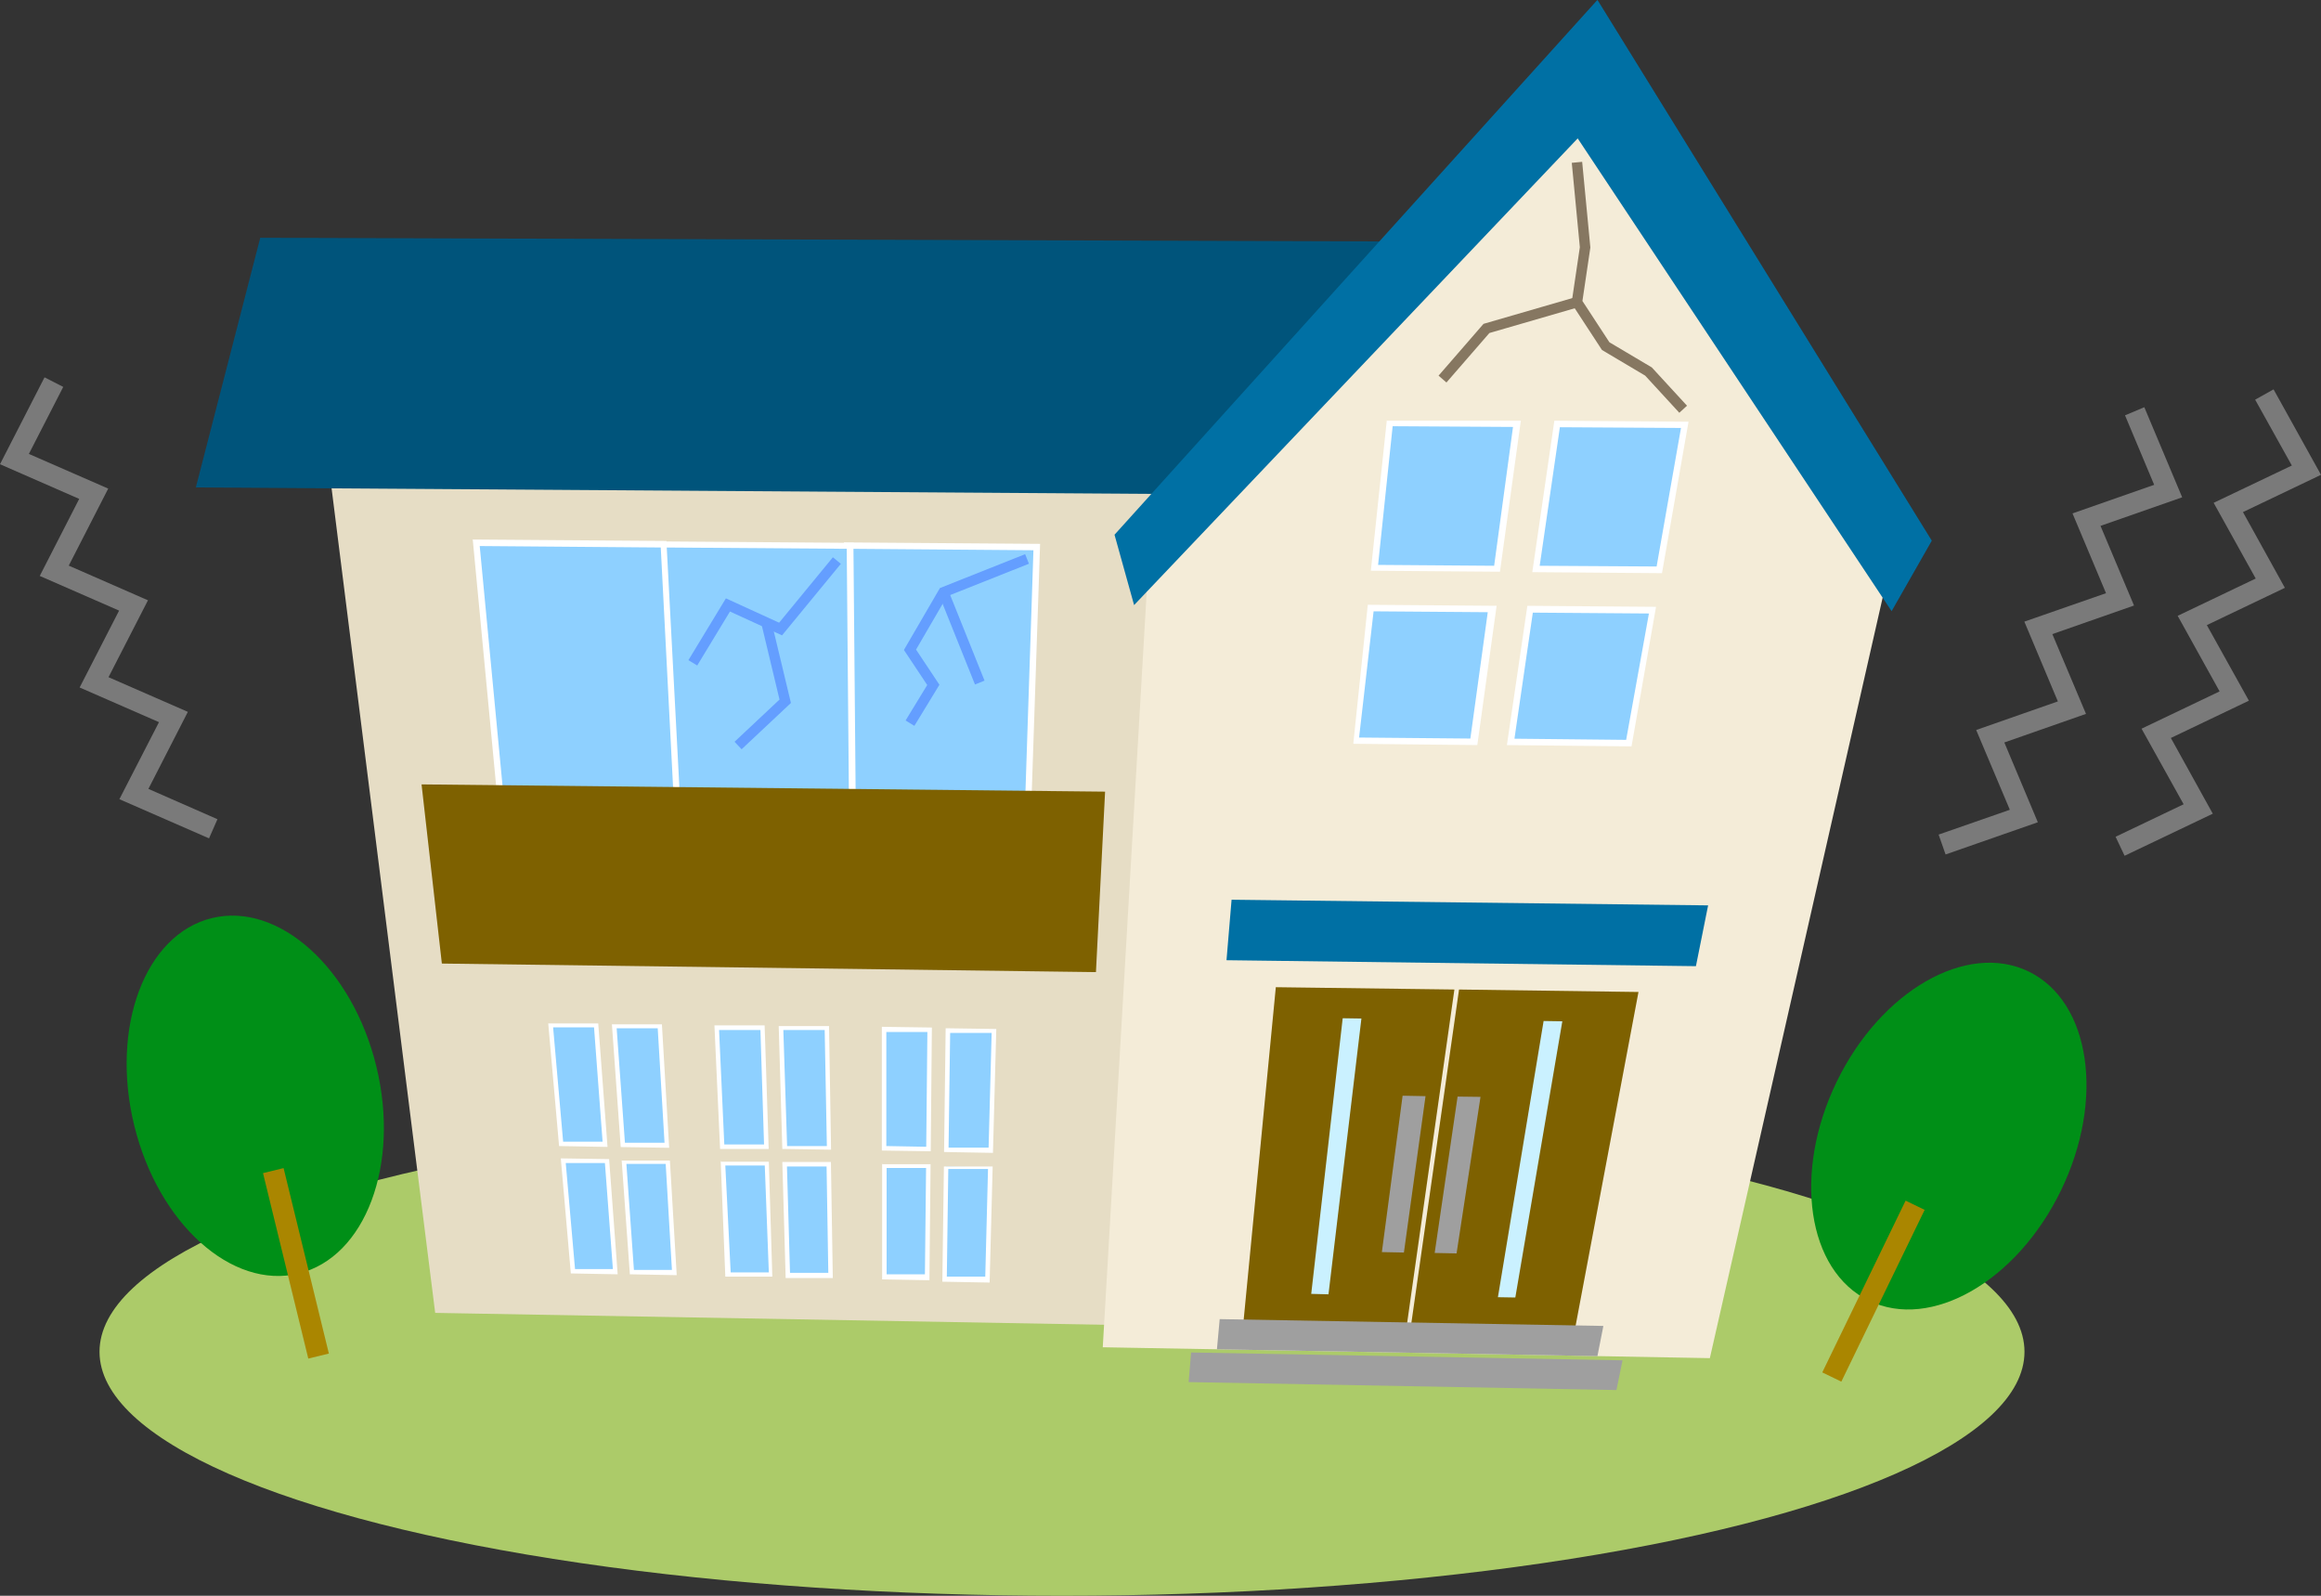 <svg xmlns="http://www.w3.org/2000/svg" width="160" height="110" viewBox="0 0 160 110"><rect x="0" y="0" width="160" height="110" fill="#333333" stroke="none"/><defs><style>.a{fill:#accb69;}.b{fill:#e6ddc5;}.c{fill:#00547b;}.d{fill:#8ed0ff;}.e{fill:#fff;}.f{fill:#7e6100;}.g{fill:#f4ecd8;}.h{fill:#0070a4;}.i{fill:#9f9f9f;}.j{fill:#caf1ff;}.k{fill:#008f17;}.l{fill:#aa8600;}.m,.n{fill:none;stroke-miterlimit:10;}.m{stroke:#867761;stroke-width:0.72px;}.n{stroke:#649eff;stroke-width:0.71px;}.o{fill:#7a7a7a;}</style></defs><title>w24_02</title><ellipse class="a" cx="73.21" cy="93.18" rx="66.35" ry="16.82"/><polygon class="b" points="30 90.5 82.85 91.44 88.93 20.1 21.12 19.83 30 90.5"/><polygon class="c" points="114 34.28 13.5 33.6 17.94 16.39 109.58 16.69 114 34.28"/><polygon class="d" points="39.45 87.63 38.78 80.01 41.8 80.06 42.37 87.68 39.45 87.63"/><path class="e" d="M39,80.17l2.7,0,.55,7.31-2.61,0L39,80.17m-.34-.32.69,7.93,3.23.06-.59-7.94-3.33-.05Z"/><polygon class="d" points="38.68 78.85 37.96 70.66 41.1 70.71 41.71 78.9 38.68 78.85"/><path class="e" d="M38.13,70.82l2.82,0,.59,7.88-2.72,0-.69-7.88m-.34-.31L38.54,79l3.34.06-.64-8.51-3.45,0Z"/><polygon class="d" points="43.56 87.7 43.02 80.08 46.04 80.12 46.49 87.75 43.56 87.7"/><path class="e" d="M43.18,80.23l2.71,0,.43,7.31-2.62,0-.52-7.32m-.33-.31.57,7.93,3.23.06L46.18,80l-3.33,0Z"/><polygon class="d" points="42.93 78.92 42.35 70.72 45.49 70.77 45.97 78.96 42.93 78.92"/><path class="e" d="M42.51,70.88l2.83,0,.47,7.89-2.73,0-.57-7.89m-.33-.31.61,8.5,3.34.05-.5-8.51-3.45,0Z"/><polygon class="d" points="50.18 87.81 49.84 80.18 52.87 80.23 53.12 87.87 50.18 87.81"/><path class="e" d="M50,80.34l2.72,0L53,87.71l-2.63,0L50,80.34M49.68,80,50,88l3.24,0L53,80.08l-3.34,0Z"/><polygon class="d" points="49.78 79.02 49.41 70.82 52.56 70.86 52.83 79.07 49.78 79.02"/><path class="e" d="M49.57,71l2.85,0,.25,7.89-2.74,0L49.57,71m-.32-.32.39,8.52,3.35,0-.28-8.52-3.46,0Z"/><polygon class="d" points="54.31 87.89 54.09 80.25 57.13 80.3 57.26 87.94 54.31 87.89"/><path class="e" d="M54.25,80.41l2.73,0,.12,7.33-2.64,0-.21-7.32m-.32-.32.23,8,3.25,0-.13-8-3.35,0Z"/><polygon class="d" points="54.06 79.09 53.82 70.88 56.98 70.93 57.11 79.14 54.06 79.09"/><path class="e" d="M54,71l2.85,0L57,79l-2.74,0L54,71m-.32-.31.25,8.51,3.36.05-.14-8.52-3.47,0Z"/><polygon class="d" points="60.97 88 60.95 80.36 63.99 80.4 63.92 88.05 60.97 88"/><path class="e" d="M61.1,80.51l2.74,0-.08,7.33-2.64,0,0-7.34m-.31-.31,0,8,3.26.06.08-8-3.36,0Z"/><polygon class="d" points="60.94 79.2 60.92 70.98 64.09 71.02 64 79.24 60.94 79.2"/><path class="e" d="M61.07,71.14l2.86,0-.08,7.91L61.1,79l0-7.9m-.31-.32,0,8.53,3.37.05.08-8.53-3.48-.05Z"/><polygon class="d" points="65.11 88.07 65.22 80.42 68.27 80.47 68.07 88.12 65.11 88.07"/><path class="e" d="M65.37,80.58l2.74,0L67.92,88l-2.65,0,.1-7.34m-.3-.31-.11,8,3.26.06.21-8-3.36,0Z"/><polygon class="d" points="65.23 79.26 65.34 71.04 68.52 71.08 68.3 79.31 65.23 79.26"/><path class="e" d="M65.5,71.2l2.86,0-.21,7.91-2.76,0,.11-7.91m-.31-.32-.11,8.53,3.37.06.23-8.54-3.49-.05Z"/><polygon class="d" points="58.61 56.2 58.4 37.61 71.47 37.71 70.85 56.33 58.61 56.2"/><path class="e" d="M58.63,37.83l12.61.1-.6,18.18L58.83,56l-.2-18.15m-.45-.44.21,19,12.67.14.64-19.06-13.52-.1Z"/><polygon class="d" points="46.57 56.06 45.59 37.52 58.59 37.61 58.75 56.2 46.57 56.06"/><path class="e" d="M45.82,37.74l12.55.09L58.53,56l-11.75-.13-1-18.11m-.47-.45,1,19L59,56.42l-.17-19-13.45-.1Z"/><polygon class="d" points="34.59 55.93 32.83 37.42 45.76 37.52 46.71 56.06 34.59 55.93"/><path class="e" d="M33.07,37.64l12.48.1.93,18.1-11.69-.13L33.07,37.64m-.48-.44,1.8,18.95,12.55.14-1-19-13.38-.1Z"/><polygon class="f" points="30.46 66.42 75.55 67.01 76.18 54.57 29.06 54.07 30.46 66.42"/><polygon class="g" points="76.02 92.87 117.87 93.62 130.97 35.97 110.05 1.44 79.35 35.61 76.02 92.87"/><polygon class="d" points="105.89 39.21 107.34 29.23 116.14 29.27 114.39 39.27 105.89 39.21"/><path class="e" d="M107.53,29.45l8.35.05-1.68,9.55L106.14,39l1.39-9.54m-.38-.45-1.52,10.43,8.94.07,1.83-10.44L107.15,29Z"/><polygon class="d" points="94.74 39.12 95.83 29.16 104.59 29.21 103.21 39.19 94.74 39.12"/><path class="e" d="M96,29.38l8.3.05L103,39l-8-.06,1-9.52m-.4-.44L94.5,39.34l8.9.07L104.84,29l-9.21,0Z"/><polygon class="d" points="104.14 51.16 105.48 42 113.89 42.07 112.28 51.24 104.14 51.16"/><path class="e" d="M105.67,42.23l8,.06L112.1,51l-7.7-.08,1.27-8.71m-.38-.45-1.41,9.6,8.59.09,1.69-9.62-8.87-.07Z"/><polygon class="d" points="93.44 51.06 94.44 41.91 102.82 41.98 101.55 51.14 93.44 51.06"/><path class="e" d="M94.64,42.14l7.92.06-1.2,8.71-7.67-.07,1-8.7m-.4-.45-1,9.58,8.55.09,1.33-9.6-8.83-.07Z"/><polygon class="h" points="133.17 37.27 110.17 0.07 110.12 0 110.05 0.07 76.83 36.86 78.18 41.71 108.76 9.54 130.4 42.13 133.17 37.27"/><polygon class="f" points="96.97 91.42 85.71 91.22 87.95 68.05 100.26 68.21 96.97 91.42"/><polygon class="i" points="95.26 86.31 96.78 86.34 98.27 75.56 96.69 75.53 95.26 86.31"/><polygon class="j" points="90.39 89.19 91.58 89.22 93.85 70.21 92.56 70.19 90.39 89.19"/><polygon class="f" points="97.26 91.43 108.57 91.63 112.95 68.38 100.58 68.21 97.26 91.43"/><polygon class="i" points="100.41 86.4 98.9 86.37 100.48 75.59 102.06 75.61 100.41 86.4"/><polygon class="j" points="104.46 89.44 103.26 89.42 106.41 70.38 107.7 70.4 104.46 89.44"/><polygon class="h" points="116.91 66.6 84.55 66.19 84.9 62.02 117.75 62.41 116.91 66.6"/><polygon class="i" points="111.43 95.82 81.94 95.27 82.11 93.23 111.85 93.77 111.43 95.82"/><polygon class="i" points="110.12 93.48 83.89 93.01 84.08 90.93 110.53 91.4 110.12 93.48"/><ellipse class="k" cx="134.34" cy="78.31" rx="12.61" ry="8.59" transform="translate(5.25 165) rotate(-64.12)"/><rect class="l" x="128.43" y="82.42" width="1.46" height="13.16" transform="translate(51.79 -47.45) rotate(25.88)"/><ellipse class="k" cx="17.59" cy="75.54" rx="8.59" ry="12.61" transform="translate(-17.42 6.33) rotate(-13.73)"/><rect class="l" x="19.68" y="80.5" width="1.46" height="13.16" transform="translate(-20.08 7.33) rotate(-13.72)"/><polyline class="m" points="108.71 20.83 102.47 22.64 99.44 26.13"/><polyline class="n" points="70.8 38.53 65.04 40.82 62.73 44.79 64.34 47.21 62.73 49.85"/><line class="n" x1="65.04" y1="40.82" x2="67.54" y2="47.05"/><polyline class="n" points="57.69 38.64 53.81 43.36 50.18 41.7 47.76 45.69"/><polyline class="n" points="52.83 42.91 54.13 48.34 50.88 51.39"/><polyline class="m" points="116.03 28.21 113.64 25.61 110.69 23.86 108.71 20.83 109.27 17.05 108.71 11.19"/><polygon class="o" points="3.07 26.01 4.36 26.67 1.99 31.29 7.46 33.68 4.74 38.99 10.2 41.38 7.48 46.68 12.95 49.07 10.23 54.38 14.99 56.47 14.41 57.79 8.23 55.09 10.96 49.78 5.49 47.39 8.21 42.09 2.74 39.7 5.46 34.39 0 32 3.07 26.01"/><polygon class="o" points="147.82 28.07 150.43 34.28 144.8 36.25 147.11 41.74 141.48 43.71 143.8 49.21 138.17 51.18 140.48 56.68 134.12 58.9 133.64 57.53 138.55 55.82 136.23 50.32 141.86 48.35 139.55 42.85 145.18 40.89 142.87 35.39 148.5 33.42 146.49 28.63 147.82 28.07"/><polygon class="o" points="156.73 26.84 160 32.73 154.62 35.3 157.51 40.52 152.13 43.09 155.03 48.3 149.65 50.87 152.54 56.09 146.46 58.99 145.84 57.68 150.53 55.44 147.63 50.23 153.01 47.66 150.12 42.45 155.5 39.88 152.6 34.66 157.99 32.09 155.46 27.55 156.73 26.84"/></svg>
